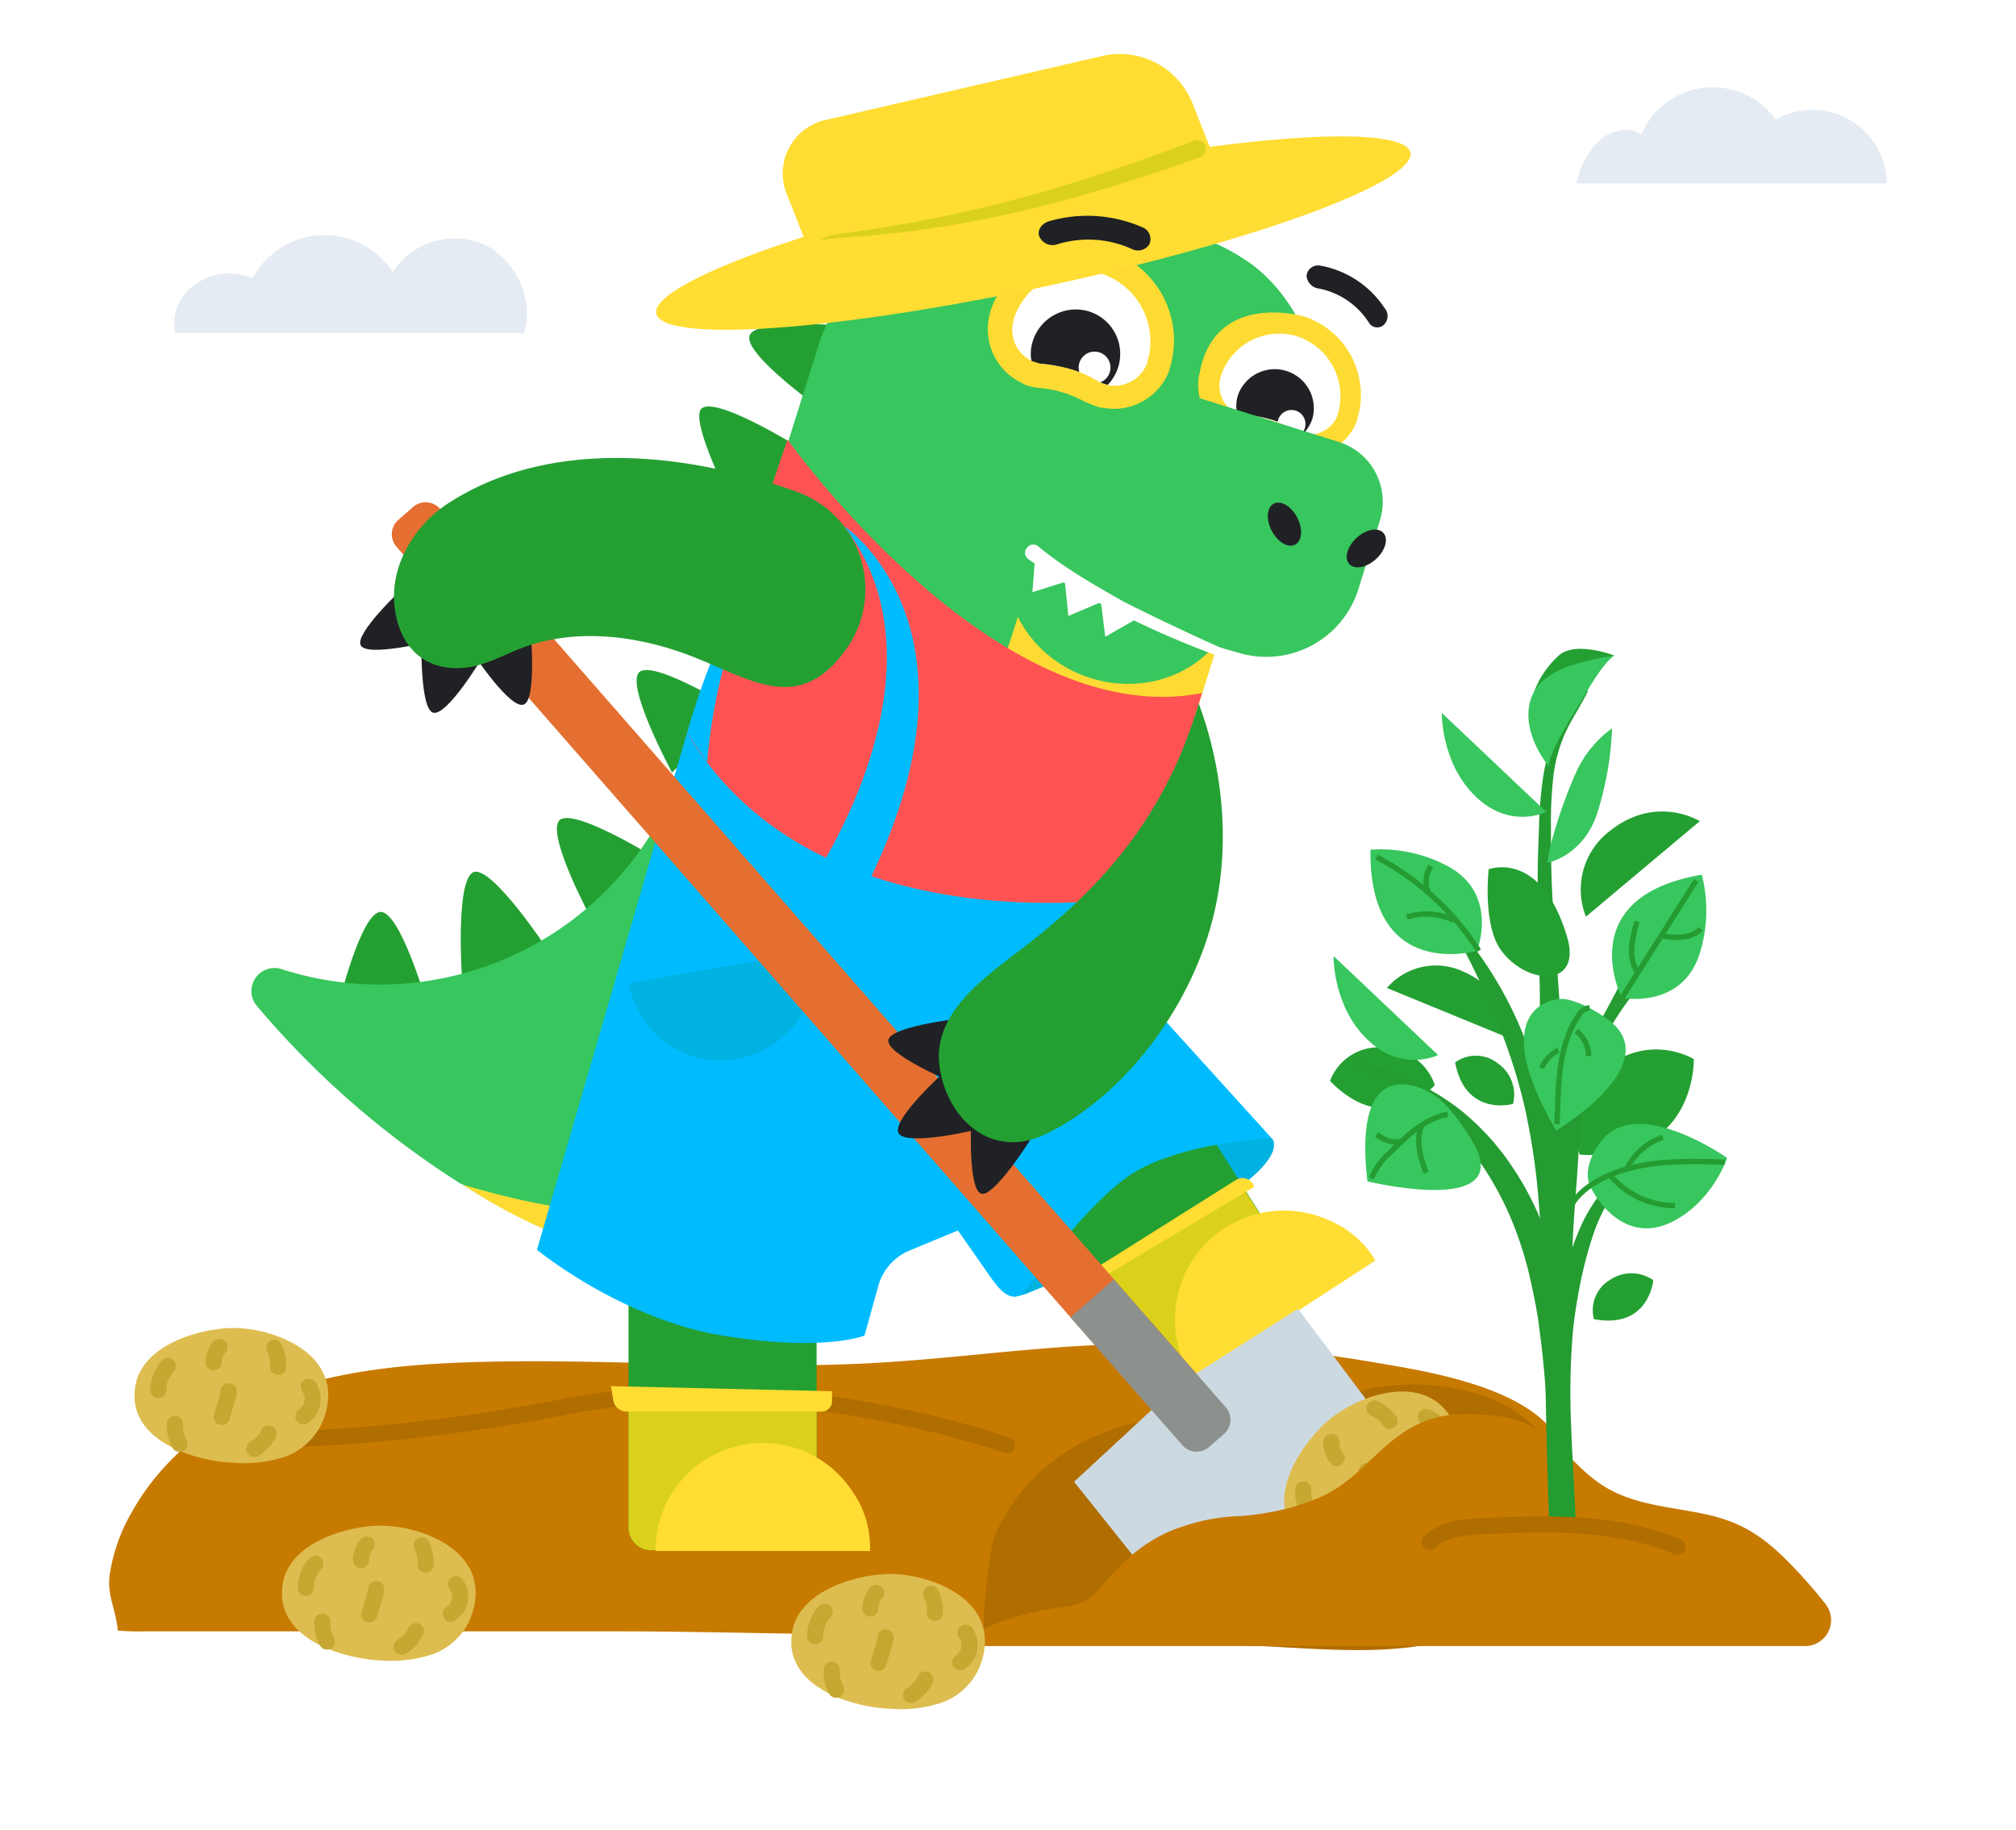 <svg id="Layer_1" data-name="Layer 1" xmlns="http://www.w3.org/2000/svg" viewBox="0 0 376.12 341.35"><defs><style>.cls-1{fill:#fff;}.cls-2,.cls-23{fill:#c77a00;}.cls-11,.cls-12,.cls-16,.cls-19,.cls-2,.cls-25,.cls-26,.cls-3{fill-rule:evenodd;}.cls-3,.cls-6{fill:#24a032;}.cls-19,.cls-4{fill:#00b2e1;}.cls-25,.cls-5{fill:#38c65e;}.cls-12,.cls-7{fill:#dbd11b;}.cls-11,.cls-8{fill:#fd3;}.cls-9{fill:#202124;}.cls-10{fill:#fddb33;}.cls-13,.cls-17,.cls-26{fill:none;}.cls-13{stroke:#b06d00;stroke-linejoin:round;}.cls-13,.cls-17{stroke-linecap:round;stroke-width:3px;}.cls-14{fill:#b06d00;}.cls-15{fill:#00bcff;}.cls-16{fill:#debd50;}.cls-17{stroke:#c6a731;}.cls-17,.cls-26{stroke-miterlimit:10;}.cls-18{fill:#ff5353;}.cls-20{fill:#e46f31;}.cls-21{fill:#cdd9e1;}.cls-22{fill:#8d918d;}.cls-24{fill:#249c32;}.cls-26{stroke:#249c32;}.cls-27{fill:#e4ebf2;}</style></defs><rect class="cls-1" width="376.12" height="341.35"/><path class="cls-2" d="M28.28,276.5a43.2,43.2,0,0,0-3.73,5.66,32.51,32.51,0,0,0-4.14,12c-.35,3.72,1.29,6.36,1.56,10a41.54,41.54,0,0,0,4.88.15h87.92c31.28,0,63.77,2.06,94.85-1.34,13.48-1.48,26.95-5.18,40.41-6.2,11-.83,42.34-6,42.34-22.22,0-15-25.59-18.62-35.89-20.4A241.27,241.27,0,0,0,202.67,251c-13,.7-26,2.47-39.07,3.22-25.55,1.47-51.19-1-76.77-.08-14.9.53-30.19,2.35-43.27,9.47A48.91,48.91,0,0,0,28.28,276.5Z"/><path class="cls-3" d="M286.19,129.12a17.12,17.12,0,0,1,4.82-7c3.28-2.53,10.15.16,10.15.16Z"/><path class="cls-3" d="M294.75,215.39a13.75,13.75,0,0,1,4.56-16.06c8.62-6.82,16.7-1.76,16.7-1.76S316.56,216.74,294.75,215.39Z"/><path class="cls-3" d="M295.88,171a13.74,13.74,0,0,1,4.55-16.06c8.62-6.81,16.7-1.76,16.7-1.76Z"/><path class="cls-3" d="M258.75,184.29a12.09,12.09,0,0,1,14.37-3c8.84,3.92,8.2,12.27,8.2,12.27Z"/><path class="cls-3" d="M248.14,201.64a9.68,9.68,0,0,1,10-6.23,10.42,10.42,0,0,1,9.56,7S258.89,212.68,248.14,201.64Z"/><path class="cls-3" d="M271.48,198.18a6.58,6.58,0,0,1,8,.21,7.07,7.07,0,0,1,2.8,7.53S273.44,208.45,271.48,198.18Z"/><path class="cls-3" d="M297.38,246.07a6.57,6.57,0,0,1,3.07-7.37,7.07,7.07,0,0,1,8,.11S307.67,248,297.38,246.07Z"/><path class="cls-4" d="M237.31,212.34s7.72,7.42-45.4,28.81c-15.24,6.14,23.59-31.5,23.59-31.5Z"/><path class="cls-5" d="M181.82,228.45A17.87,17.87,0,0,1,162.65,212h0a17.87,17.87,0,0,1,16.42-19.17l25.78-2.06,2.76,35.6Z"/><path class="cls-6" d="M221,204.06l23.21,36.77-25.47,18.84a4.27,4.27,0,0,1-5.81-1.26l-22.4-35.27Z"/><path class="cls-7" d="M244.16,240.83l-25.47,18.85a4.28,4.28,0,0,1-5.81-1.27L200.53,239l31-18.1Z"/><circle class="cls-6" cx="205.8" cy="213.12" r="17.92"/><path class="cls-8" d="M247.92,227.62a20.34,20.34,0,0,0-25.39,29.68l34.07-22.17A18.15,18.15,0,0,0,247.92,227.62Z"/><path class="cls-6" d="M210,40.17l16,5s1-18.69-2.5-19.81S210,40.17,210,40.17Z"/><path class="cls-6" d="M169.45,45.8l15.65-6.14s-10.74-14.92-14.29-13.54S169.45,45.8,169.45,45.8Z"/><path class="cls-6" d="M153.66,76.69l5.89-15.76s-18.28-1.85-19.68,1.61S153.66,76.69,153.66,76.69Z"/><path class="cls-6" d="M86.18,182.22,102,176.91s-10.14-15.34-13.6-14.25C84.93,163.9,86.18,182.22,86.18,182.22Z"/><path class="cls-6" d="M110.49,171.7l12.21-11.41s-15.6-9.74-18.29-7.31C101.73,155.56,110.49,171.7,110.49,171.7Z"/><path class="cls-6" d="M125.37,144.09l12.21-11.41s-15.61-9.74-18.3-7.31S125.37,144.09,125.37,144.09Z"/><path class="cls-6" d="M139.17,99.28l10-15.76s-15.61-9.74-18.3-7.31C128.22,78.79,139.17,99.28,139.17,99.28Z"/><path class="cls-6" d="M63,188l16.78-.33S74.73,170,71,170.11,63,188,63,188Z"/><path class="cls-5" d="M47.75,187.44A165.65,165.65,0,0,0,86,220.84l.14,0c.77.55,1.71,1,2.48,1.56a132.57,132.57,0,0,0,19.68,9.77c.57.18,1.09.5,1.66.68l1.14.36,1,.31a7.68,7.68,0,0,1,1.8.72,14.79,14.79,0,0,1,2.37.9l3.4,1.07a137.81,137.81,0,0,0,16.13,4c4.66.88,9.32,2.12,13.72-.13,8.49-4.35,16.3-10.3,25.52-12.75,3.65-1,7.46-1.38,11-2.78a21.64,21.64,0,0,0,12.3-13.38l.44-1.42,2.1-6.67,3.79-12.06,18.2-57.88,2.86-9.08,1.2-3.83s18.35-54.87,14.8-61.45a30.84,30.84,0,0,0-7.11-8.62,19.41,19.41,0,0,0-2.28-1.66,35.62,35.62,0,0,0-5-2.83,20.33,20.33,0,0,0-2.79-1l-21-6.6a40.56,40.56,0,0,0-28.57,1.62,32.4,32.4,0,0,0-5.64,3.06,39.78,39.78,0,0,0-11.42,11.06,17,17,0,0,0-1.61,2.61A41.28,41.28,0,0,0,153.59,62,22.36,22.36,0,0,0,152.52,65l-14.73,46.82c-1.38,4.4-11.22,33.73-13.17,38a59.68,59.68,0,0,1-71.81,31.05l-.14-.05A4.31,4.31,0,0,0,47.75,187.44Z"/><g id="eye_back" data-name="eye back"><path class="cls-1" d="M230.85,79.16a6,6,0,0,0,1.53.35,22.07,22.07,0,0,1,8,2.5,6.69,6.69,0,0,0,1.45.59,2.48,2.48,0,0,0,1,.19,7.8,7.8,0,0,0,8.56-5.09l.08-.25a13.39,13.39,0,0,0-8.78-16.82l-.37-.12a13.37,13.37,0,0,0-16.41,8.77l0,.12A7.69,7.69,0,0,0,230,78.48,1.16,1.16,0,0,0,230.85,79.16Z"/><path class="cls-1" d="M230,78.48a1.19,1.19,0,0,0,.88.68,6.43,6.43,0,0,0,1.53.35,22.07,22.07,0,0,1,8,2.5,6.05,6.05,0,0,0,1.45.59,2.65,2.65,0,0,0,1,.19,7.8,7.8,0,0,0,8.56-5.09l.08-.25a12.16,12.16,0,0,0,.42-1.76,13.37,13.37,0,0,0-9.19-15.06l-.38-.12a13.37,13.37,0,0,0-16.13,8c-.1.26-.2.53-.28.8l0,.12A7.69,7.69,0,0,0,230,78.48Z"/><path class="cls-9" d="M231,73.6a6.63,6.63,0,0,0-.23,3.34,3.36,3.36,0,0,0,1.9.46,25.59,25.59,0,0,1,4.51.87,17.26,17.26,0,0,1,4.19,1.87,10.09,10.09,0,0,0,1.82.71A7.2,7.2,0,0,0,244.88,78,7.29,7.29,0,0,0,231,73.6Z"/><circle class="cls-1" cx="240.95" cy="79.09" r="2.61"/><path class="cls-10" d="M242,62.74a11.75,11.75,0,0,1,7.62,14.41l0,.13A5.72,5.72,0,0,1,243.24,81l-.75-.23a3.84,3.84,0,0,1-1.08-.48,17.24,17.24,0,0,0-4.19-1.86,26.47,26.47,0,0,0-4.5-.88,3.68,3.68,0,0,1-1.16-.22l-.75-.24a5.61,5.61,0,0,1-3.08-6.7l0-.13a11.49,11.49,0,0,1,14-7.61l.25.08M243.19,59c-.12,0-16.21-4.7-19.31,10.18l0,.12h0A9.74,9.74,0,0,0,229,80.64a4.52,4.52,0,0,0,1.2.51,9.61,9.61,0,0,0,1.94.34,18.47,18.47,0,0,1,7.21,2.26c.62.2,1.21.52,1.83.71a4.24,4.24,0,0,0,1.28.27,9.63,9.63,0,0,0,10.73-6.32h0l0-.13A15.4,15.4,0,0,0,243.19,59Z"/></g><path id="nose" class="cls-5" d="M192.29,102.56c13.69,8.51,27,16.14,38.57,19.14a18,18,0,0,0,22.56-11.77l4-12.77a11.68,11.68,0,0,0-7.69-14.73L217.41,72.26Z"/><g id="eye_front" data-name="eye front"><path class="cls-1" d="M192.72,70a7.4,7.4,0,0,0,1.75.39,25.44,25.44,0,0,1,9.08,2.86,7.22,7.22,0,0,0,1.66.67,2.84,2.84,0,0,0,1.18.22,8.9,8.9,0,0,0,9.77-5.81l.09-.29a15.28,15.28,0,0,0-10-19.2l-.42-.14a15.28,15.28,0,0,0-18.74,10l0,.14a8.62,8.62,0,0,0,4.69,10.36C191.87,69.69,192.3,69.82,192.72,70Z"/><path class="cls-9" d="M192.71,63.56a7.59,7.59,0,0,0-.27,3.81,3.82,3.82,0,0,0,2.18.53,29.3,29.3,0,0,1,5.14,1A20.11,20.11,0,0,1,204.55,71a11.24,11.24,0,0,0,2.08.82,8.3,8.3,0,0,0-3.48-13.73A8.41,8.41,0,0,0,192.71,63.56Z"/><circle class="cls-1" cx="204.21" cy="68.56" r="2.97"/><path class="cls-10" d="M205.38,51a13.33,13.33,0,0,1,8.7,16.45l0,.15a6.55,6.55,0,0,1-7.27,4.26l-.85-.27a4.08,4.08,0,0,1-1.23-.54,20.13,20.13,0,0,0-4.79-2.13,29.08,29.08,0,0,0-5.14-1,4.42,4.42,0,0,1-1.32-.26l-.86-.27a6.4,6.4,0,0,1-3.51-7.65l0-.15a13.13,13.13,0,0,1,16-8.69l.28.09m1.34-4.26a.76.76,0,0,0-.66.11,17.43,17.43,0,0,0-21.39,11.51l0,.14h0a11.11,11.11,0,0,0,5.92,12.93,4.86,4.86,0,0,0,1.37.59,12.41,12.41,0,0,0,2.22.39,20.17,20.17,0,0,1,4.25.86,21,21,0,0,1,4,1.72c.71.23,1.37.59,2.08.81a4.82,4.82,0,0,0,1.46.31,11,11,0,0,0,12.25-7.22h0l0-.14a17.58,17.58,0,0,0-11.47-22Z"/></g><path class="cls-10" d="M121.8,227.09a46.56,46.56,0,0,0,16.42-2.63l.18-.1a43.05,43.05,0,0,0,25.41-27.24l.4-1.28L178,152.14l15.63-48.71c8.63,6.77,19.87,12.64,33.4,17.21l-2.72,8.65-1.2,3.83-10.57,34.1-10.58,33.15-.89,2.84c-4,12.85-13.13,21.2-25.94,25.39-4.42,1.45-9,2.4-13.23,4.37s-7.74,4.77-12,6.41c-9.51,3.71-20.8-.17-30-3.08l-3.4-1.07a14.79,14.79,0,0,1-2.37-.9,8.5,8.5,0,0,1-1.8-.73l-1-.31-1.14-.35a7.44,7.44,0,0,1-1.66-.68l-.14,0c-6.49-2.66-14.83-6.37-22-11.28l-.15-.05A143,143,0,0,0,121.8,227.09Z"/><ellipse class="cls-5" cx="209.45" cy="107.49" rx="19.93" ry="21.71" transform="translate(44.09 275.05) rotate(-72.55)"/><g id="nostril"><ellipse class="cls-9" cx="254.9" cy="102.29" rx="4.31" ry="2.68" transform="translate(-2.06 199.28) rotate(-42.54)"/><ellipse class="cls-9" cx="239.64" cy="97.79" rx="2.68" ry="4.31" transform="translate(-18.06 121.91) rotate(-27.55)"/></g><path id="brow_back" data-name="brow back" class="cls-9" d="M245.69,53.76a14.29,14.29,0,0,1,9.7,6.43,1.83,1.83,0,0,0,2.63.54h0a2.27,2.27,0,0,0,.27-3.3,18.2,18.2,0,0,0-11.92-7.87,2.17,2.17,0,0,0-2.61,1.83h0A2.61,2.61,0,0,0,245.69,53.76Z"/><g id="teeth"><polygon class="cls-1" points="206.7 111.77 198.53 107.02 199.32 114.9 206.7 111.77"/><polygon class="cls-1" points="213.06 114.86 205.23 110.99 206.21 118.78 213.06 114.86"/><polygon class="cls-1" points="200.05 108.12 193.19 102.69 192.62 110.46 200.05 108.12"/></g><path id="mouth" class="cls-1" d="M227,120.5c-5.74-2.59-11.71-5.4-17.36-8.27-5.55-3.15-11.11-6.3-15.93-10.31h0a1.43,1.43,0,0,0-2.11.27,1.4,1.4,0,0,0,.27,2.12h0a121.29,121.29,0,0,0,16.82,10,170.82,170.82,0,0,0,17.82,7.79.7.7,0,0,0,.93-.49c0-.61-.16-1-.44-1.07Z"/><path class="cls-11" d="M170.66,38.22c-36.89,9.52-56.88,19.6-44.66,22.51s52-2.46,88.92-12,56.88-19.6,44.66-22.5S207.55,28.7,170.66,38.22Z"/><path class="cls-11" d="M206.11,10.34l-51.91,12a10.2,10.2,0,0,0-7.31,14.1l3.81,9.71A14.58,14.58,0,0,0,167,54.77l51.91-11.94a10.2,10.2,0,0,0,7.32-14.1L222.37,19A14.6,14.6,0,0,0,206.11,10.34Z"/><path class="cls-12" d="M222.79,26.24c-22.91,8.7-41.45,14-65.5,17.32-3.51.5-1.66.31-4.39,1,2,.26,1.25-.06,2.26-.11,24.67-1.28,45.46-6.88,68.78-15.12a1.66,1.66,0,0,0-1.15-3.11h0Z"/><path class="cls-13" d="M187.87,269.6s-42-15-81.9-7.28-62.78,6-62.78,6"/><path class="cls-6" d="M121.42,289.17h30.93V218.83a17.58,17.58,0,0,0-17.54-17.55h0a17.58,17.58,0,0,0-17.55,17.55v66.32A4.23,4.23,0,0,0,121.42,289.17Z"/><path class="cls-7" d="M152.36,262.33v26.84H121.42a4.22,4.22,0,0,1-4.16-4V262.33Z"/><path class="cls-8" d="M159.2,278.46a20,20,0,0,0-36.89,10.86h40A18,18,0,0,0,159.2,278.46Z"/><path class="cls-14" d="M184.36,306.88H228.7c18.91,0,45.69,6,57.52-12.52,5.23-8.16,7.14-19.65,1-27.17a23.17,23.17,0,0,0-10.44-6.75A40.4,40.4,0,0,0,243,263.92a14.33,14.33,0,0,1-3.83,1.92c-2.07.53-4.23,0-6.32-.47-10.87-2.28-22.66-1.12-32.28,4.43a35.79,35.79,0,0,0-15.12,17C184.78,288.44,182.26,306.88,184.36,306.88Z"/><path class="cls-15" d="M128.18,136.69l-28,96.44s15.64,12.87,34.59,16,26.52,0,26.52,0l2.57-9.25a10.06,10.06,0,0,1,5.86-6.62l9-3.73,5.35,7.66c2,2.87,4.22,6.19,6.91,3.94,0,0,10-14.65,19-21.34s27.27-7.47,27.27-7.47L205.23,177,210,163.18Z"/><path class="cls-16" d="M52.63,297.42c0,.22,0,.44,0,.66.81,8.48,12.5,11.46,18.54,11.66a24.45,24.45,0,0,0,9.54-1.16,12.08,12.08,0,0,0,7.13-6.88c4.52-12.09-9.06-17.11-16.78-17.11C64.89,284.59,52.29,287.91,52.63,297.42Z"/><path class="cls-17" d="M85.11,295.53a3.87,3.87,0,0,1-1,5.52"/><path class="cls-17" d="M70.2,296.41a4.72,4.72,0,0,1-.25,1.23l-1.07,3.55"/><path class="cls-17" d="M79.4,291.85a6.84,6.84,0,0,0-.73-3.58"/><path class="cls-17" d="M68.45,288.11a4.59,4.59,0,0,0-1.1,2.92"/><path class="cls-17" d="M58.83,291.65a6.58,6.58,0,0,0-1.77,4.54"/><path class="cls-17" d="M60.15,302.47A6.83,6.83,0,0,0,61,306.2"/><path class="cls-17" d="M77.6,304.27a6.58,6.58,0,0,1-2.66,2.89"/><path class="cls-16" d="M25.12,260.56c0,.21,0,.43,0,.65.81,8.49,12.5,11.46,18.54,11.66a24.26,24.26,0,0,0,9.54-1.15,12.1,12.1,0,0,0,7.13-6.89c4.52-12.09-9.06-17.11-16.78-17.11C37.38,247.72,24.77,251.05,25.12,260.56Z"/><path class="cls-17" d="M57.6,258.67a3.88,3.88,0,0,1-1,5.52"/><path class="cls-17" d="M42.68,259.54a4.4,4.4,0,0,1-.24,1.24l-1.07,3.54"/><path class="cls-17" d="M51.89,255a6.84,6.84,0,0,0-.73-3.58"/><path class="cls-17" d="M40.94,251.25a4.58,4.58,0,0,0-1.11,2.91"/><path class="cls-17" d="M31.32,254.79a6.57,6.57,0,0,0-1.77,4.53"/><path class="cls-17" d="M32.64,265.6a6.83,6.83,0,0,0,.84,3.73"/><path class="cls-17" d="M50.09,267.41a6.61,6.61,0,0,1-2.66,2.88"/><path class="cls-8" d="M153.3,263.31H116.91a2.52,2.52,0,0,1-2.49-2.11l-.44-2.63,41.25.95v1.87A1.92,1.92,0,0,1,153.3,263.31Z"/><path class="cls-18" d="M128.18,136.69,146.93,82s38.89,54.81,77.33,47.29l-11.77,37.93S152.56,177.74,128.18,136.69Z"/><path class="cls-15" d="M152.9,162.15c1.06-2.21,24.43-38.14,4.61-64,0,0,27.53,18.3,5.09,65.27-1.93,4-5,10.08-5,10.08Z"/><path class="cls-15" d="M131.92,142.25s2.92-44,25.59-44.07c0,0-16.52-5.68-29.33,38.51Z"/><path class="cls-8" d="M234,221.39h0l-32.33,19.29L200.53,239l30-18.85A2.28,2.28,0,0,1,234,221.39Z"/><path id="brow_front" data-name="brow front" class="cls-9" d="M197.11,45.62a19.59,19.59,0,0,1,14.08.84,2.52,2.52,0,0,0,3.23-.86h0A2.38,2.38,0,0,0,213,42.34a25.65,25.65,0,0,0-17.28-1.07c-1.55.45-2.32,1.92-1.74,3h0A2.7,2.7,0,0,0,197.11,45.62Z"/><path class="cls-19" d="M151.85,179.52c0-.38-.13-.9-.13-1.29l-3.62.26c-3.37.26-6.73.78-10.1,1.3l-20.56,3.62h-.12a17.73,17.73,0,0,0,4.4,8.8,17,17,0,0,0,15.79,5.31,17.19,17.19,0,0,0,14.38-17,9.21,9.21,0,0,0,0-1Z"/><path class="cls-20" d="M145.95,67.37h10.76a0,0,0,0,1,0,0V293.59a3.55,3.55,0,0,1-3.55,3.55h-3.67a3.55,3.55,0,0,1-3.55-3.55V67.37a0,0,0,0,1,0,0Z" transform="translate(385.23 219.78) rotate(138.82)"/><path class="cls-21" d="M200.38,276.41l5.81,7.26,17,21.31h42.23a26,26,0,0,0-.74-31.58l-8.79-11-13.73-18.26-19,12.06h0l-3.6,2.47L214.86,263Z"/><path class="cls-22" d="M213.54,237.84h3.67a3.55,3.55,0,0,1,3.55,3.55v31.69a0,0,0,0,1,0,0H210a0,0,0,0,1,0,0V241.38A3.55,3.55,0,0,1,213.54,237.84Z" transform="translate(545.67 305.91) rotate(138.82)"/><g id="hand_back" data-name="hand back"><path class="cls-9" d="M176.89,201.56l1.71-11.5s-12.64,1.45-12.86,4C165.34,196.59,176.89,201.56,176.89,201.56Z"/><path class="cls-9" d="M182.08,210.75l-5.71-10.95s-10.06,9-8.74,11.56S182.08,210.75,182.08,210.75Z"/><path class="cls-9" d="M192.19,212.68l-11-3.38s-.61,12.63,1.9,13.37C185.41,223.39,192.19,212.68,192.19,212.68Z"/><path class="cls-6" d="M223.65,131.24c4.76,12.79,6,27.63,2.42,40.89-4.26,15.89-16.1,32.23-31,39.43-9.94,4.82-18.2-2.62-19.74-12.24-1.66-10.42,8.6-17.16,16-22.87C206.1,165,217.45,152,223.65,131.24Z"/></g><path class="cls-9" d="M97.69,131.43c2.38-.7,1.37-13,1.37-13l-10.58,3.78S95.21,132.33,97.69,131.43Z"/><path class="cls-9" d="M80.78,132.94c2.63.77,9.31-10.46,9.31-10.46l-11.46-3.35S78.3,132.11,80.78,132.94Z"/><path class="cls-9" d="M67.3,120.38c1.17,2.23,13-.72,13-.72l-5.27-9.8S66.14,118.14,67.3,120.38Z"/><path class="cls-6" d="M132.87,124c-1.34-.58-2.71-1.16-4.1-1.69-10.08-3.84-21.54-5.22-31.61-1.36-3.42,1.31-6.7,3.22-10.35,3.6-7.59.78-12.38-3.9-13.21-11.49s3.71-15.1,10.12-19.24c19.14-12.35,44.79-9.31,64.87-2.11a19.29,19.29,0,0,1,8.78,30.06l-.3.39C149.53,131.79,141.72,127.8,132.87,124Z"/><path class="cls-16" d="M241.94,286.22l.44.48c6,6.09,16.93,1.05,21.75-2.59a24.16,24.16,0,0,0,6.7-6.89,12.14,12.14,0,0,0,1.22-9.84c-4.09-12.24-17.8-7.61-23.81-2.76C243.41,268.53,235.69,279,241.94,286.22Z"/><path class="cls-17" d="M266,264.33a3.87,3.87,0,0,1,2.68,4.93"/><path class="cls-17" d="M255,274.39a4.2,4.2,0,0,1,.58,1.11l1.4,3.43"/><path class="cls-17" d="M259.26,265.06a6.85,6.85,0,0,0-2.81-2.33"/><path class="cls-17" d="M248.39,269a4.59,4.59,0,0,0,1,3"/><path class="cls-17" d="M243.14,277.83a6.56,6.56,0,0,0,1.47,4.64"/><path class="cls-17" d="M251,285.41a6.92,6.92,0,0,0,3,2.38"/><path class="cls-17" d="M265.66,275.85a6.53,6.53,0,0,1-.25,3.91"/><path class="cls-23" d="M178.79,307.05h158a4.84,4.84,0,0,0,3.78-7.85,91.64,91.64,0,0,0-7.79-8.71c-8.19-8-14.06-7.83-23.32-9.62s-12.29-4.63-17.63-10.15-10.08-6.94-18.52-6.94a21,21,0,0,0-5.49.69c-8.15,2.19-12.13,9-18.2,13-7.3,4.81-18.34,5.34-18.34,5.34a37,37,0,0,0-13.2,2.91c-7.24,3.21-10.67,8.27-13.68,11.34a9.05,9.05,0,0,1-5.35,2.63C183.76,301.57,178.79,307.05,178.79,307.05Z"/><path class="cls-16" d="M147.65,306.44c0,.22,0,.44,0,.66.81,8.48,12.5,11.46,18.54,11.66a24.48,24.48,0,0,0,9.54-1.16,12.11,12.11,0,0,0,7.13-6.88c4.51-12.09-9.07-17.11-16.78-17.11C159.91,293.61,147.31,296.93,147.65,306.44Z"/><path class="cls-17" d="M180.14,304.55a3.87,3.87,0,0,1-1,5.52"/><path class="cls-17" d="M165.22,305.43a4.72,4.72,0,0,1-.25,1.23l-1.07,3.55"/><path class="cls-17" d="M174.42,300.87a6.83,6.83,0,0,0-.72-3.58"/><path class="cls-17" d="M163.47,297.13a4.59,4.59,0,0,0-1.1,2.92"/><path class="cls-17" d="M153.86,300.67a6.58,6.58,0,0,0-1.77,4.54"/><path class="cls-17" d="M155.17,311.49a6.92,6.92,0,0,0,.84,3.73"/><path class="cls-17" d="M172.62,313.29a6.56,6.56,0,0,1-2.65,2.89"/><path class="cls-24" d="M304.53,185.66A52.07,52.07,0,0,0,298,196.5a35.79,35.79,0,0,0-2,5.92,50.93,50.93,0,0,0-1,6.17c-.45,4.16-.56,8.37-.9,12.63s-.63,8.44-.79,12.68c-.36,8.48-.42,17-.54,25.54s-.36,17.1-.7,25.65h-3q-.51-12.82-.7-25.65c-.14-8.54-.23-17.13.12-25.74.19-4.3.42-8.62.88-12.91A92.12,92.12,0,0,1,291.58,208,66.29,66.29,0,0,1,296,195.56c1.85-3.95,4.06-7.68,6-11.51Z"/><path class="cls-24" d="M289.91,273.7c-.65-4.52-1-9.06-1.3-13.6s-.43-9.07-.55-13.58c-.24-9-.45-18-1.41-26.85a128.67,128.67,0,0,0-2.19-13.12,100.87,100.87,0,0,0-3.84-12.7c-1.53-4.17-3.34-8.23-5.26-12.26s-4.13-7.94-6.38-11.91a71.51,71.51,0,0,1,15,22.85,99,99,0,0,1,6.79,26.67,249.44,249.44,0,0,1,1.33,27.25c.06,4.51.07,9,.16,13.5s.33,9,.66,13.42Z"/><path class="cls-24" d="M291,285.26c-.92-6.1-1.64-12.25-2-18.48a99.44,99.44,0,0,1,.61-18.8,76.67,76.67,0,0,1,1.89-9.28,64.1,64.1,0,0,1,3-8.95,29.78,29.78,0,0,1,5-8.18,15.94,15.94,0,0,1,8-5.09l.21.66a15.68,15.68,0,0,0-6.75,5.61,31.07,31.07,0,0,0-3.86,8,77.11,77.11,0,0,0-2.29,8.76c-.59,3-1.06,5.93-1.36,8.93a135.52,135.52,0,0,0-.3,18.15c.21,6.09.7,12.23.84,18.41Z"/><path class="cls-24" d="M289,268.43l-.75-10.73c-.16-1.78-.31-3.55-.5-5.31s-.43-3.51-.65-5.25-.54-3.48-.89-5.19-.71-3.42-1.13-5.12a69.24,69.24,0,0,0-3.32-9.86,59.86,59.86,0,0,0-4.92-9.13,49,49,0,0,0-6.66-7.93c-5-4.82-11.47-8-17.9-11.34l.43-1a101.72,101.72,0,0,1,10.27,3.81,44.58,44.58,0,0,1,9.61,5.77,47.57,47.57,0,0,1,7.86,8.12,56.64,56.64,0,0,1,5.84,9.67,67.42,67.42,0,0,1,5.93,21.57,97.61,97.61,0,0,1-.22,22Z"/><path class="cls-24" d="M289.7,271.71c-.79-12.08-1.08-24.13-1.43-36.19l-.84-36.15c-.15-6-.07-12-.22-18s-.36-12.07-.32-18.13c0-3,.13-6.07.24-9.08a76.12,76.12,0,0,1,.76-9.13,30,30,0,0,1,2.7-8.87c1.41-2.76,3.21-5.19,4.62-7.8l1.06.55c-1.36,2.76-3.07,5.26-4.29,7.92a27.9,27.9,0,0,0-2.22,8.46,75.23,75.23,0,0,0-.4,8.91c0,3,0,6,.1,9,.19,6,.63,12,1.09,18s.85,12.07,1,18.1c.32,12.07.47,24.12.64,36.18l.22,18.07c0,6,.14,12,.29,18Z"/><path class="cls-25" d="M317.5,163.17a26.86,26.86,0,0,1-.44,14.86c-3.4,10.29-14.48,8.12-14.48,8.12S293.07,167.33,317.5,163.17Z"/><path class="cls-25" d="M255.69,158.5a26.76,26.76,0,0,1,14.52,3.13c9.5,5.22,5.36,15.72,5.36,15.72S255.34,183.28,255.69,158.5Z"/><path class="cls-25" d="M299.13,212.36s-4.46,5-2.34,9.16,7.5,10.2,15.13,6.42S322.23,216,322.23,216,306.09,204.6,299.13,212.36Z"/><path class="cls-25" d="M288.49,151.45,269,133s-.21,9.29,6.29,15.57S288.49,151.45,288.49,151.45Z"/><path class="cls-25" d="M268.3,196.81l-19.5-18.47s-.21,9.28,6.29,15.56S268.3,196.81,268.3,196.81Z"/><path class="cls-25" d="M288.74,160.94s7-1.3,9.46-9.93a59.59,59.59,0,0,0,2.56-15.15,20.58,20.58,0,0,0-6.7,8.19C291.48,149.73,288.83,158.16,288.74,160.94Z"/><path class="cls-25" d="M291.4,186.34c-2.91,0-13.78,2.79-1.06,24.55,0,0,18.24-10.85,11.43-19.09C300.08,189.75,294.31,186.34,291.4,186.34Z"/><path class="cls-25" d="M267.88,204.48c-3-2.11-15.56-8.07-12.77,15.89,0,0,24,5.83,20.88-4.69C275.22,213.07,270.88,206.59,267.88,204.48Z"/><path class="cls-3" d="M277.74,162.15s9.75-3.78,14.63,12.61c2.81,9.42-7.2,9.16-12.18,2.71C276.51,172.7,277.74,162.15,277.74,162.15Z"/><path class="cls-25" d="M289,143c-2.93-3.61-5.28-9.33-2.84-13.88,2.54-4.75,10.18-6,15-6.85-2.57,2-4.87,6.45-6.58,9.18-.84,1.33-6.52,10.41-5.45,11.7Z"/><path class="cls-26" d="M296.58,188a2.65,2.65,0,0,0-2.08,1.42c-4.09,6.25-3.6,13.08-4.05,20.31"/><path class="cls-26" d="M290.77,195.9a6.76,6.76,0,0,0-3.16,3.32"/><path class="cls-26" d="M294.09,192.3a6,6,0,0,1,2.29,4.68"/><path class="cls-26" d="M292.24,228.38c-.15-3.31,2.49-6.11,5.34-7.8,7.12-4.25,15.93-4.08,24.21-3.79"/><path class="cls-26" d="M300.38,219.2a15.81,15.81,0,0,0,12.12,5.7"/><path class="cls-26" d="M303.51,218.05a11.63,11.63,0,0,1,6.72-5.91"/><path class="cls-26" d="M302.06,187l14.4-22.77"/><path class="cls-26" d="M305.65,181.64a7.59,7.59,0,0,1-1.23-4.81,22.72,22.72,0,0,1,1-4.94"/><path class="cls-26" d="M310.26,174.65c2.48.31,5.38.47,7.05-1.39"/><path class="cls-26" d="M256.82,159.87a51,51,0,0,1,19.07,17.49"/><path class="cls-26" d="M262.45,171.07a12.12,12.12,0,0,1,8.78.57"/><path class="cls-26" d="M266.54,166.7a5.19,5.19,0,0,1,.43-5.16"/><path class="cls-26" d="M255.87,219.82a12.74,12.74,0,0,1,3.48-4.82c3.08-3.1,6.45-6.35,10.75-7.14"/><path class="cls-26" d="M265.28,209.88c-1.26,2.78-.28,6,.77,8.87"/><path class="cls-26" d="M261.35,213a6,6,0,0,1-4.52-1.41"/><path class="cls-13" d="M266.72,287.67c2.62-2.55,6.62-2.87,10.27-3,12.17-.55,24.8-.85,36,3.86"/><path class="cls-27" d="M294.1,34.2H352a13.81,13.81,0,0,0-20.7-11.86,14.45,14.45,0,0,0-25.07,2.75c-2.54-1.79-6.27-.65-8.34,1.66A15.92,15.92,0,0,0,294.1,34.2Z"/><path class="cls-27" d="M32.72,62.13h65C99.8,56,96.17,48.35,90.29,45.6a13.78,13.78,0,0,0-17,5.15,15.24,15.24,0,0,0-26.19,1.19,10.85,10.85,0,0,0-10.83,1.22A8.67,8.67,0,0,0,32.72,62.13Z"/></svg>